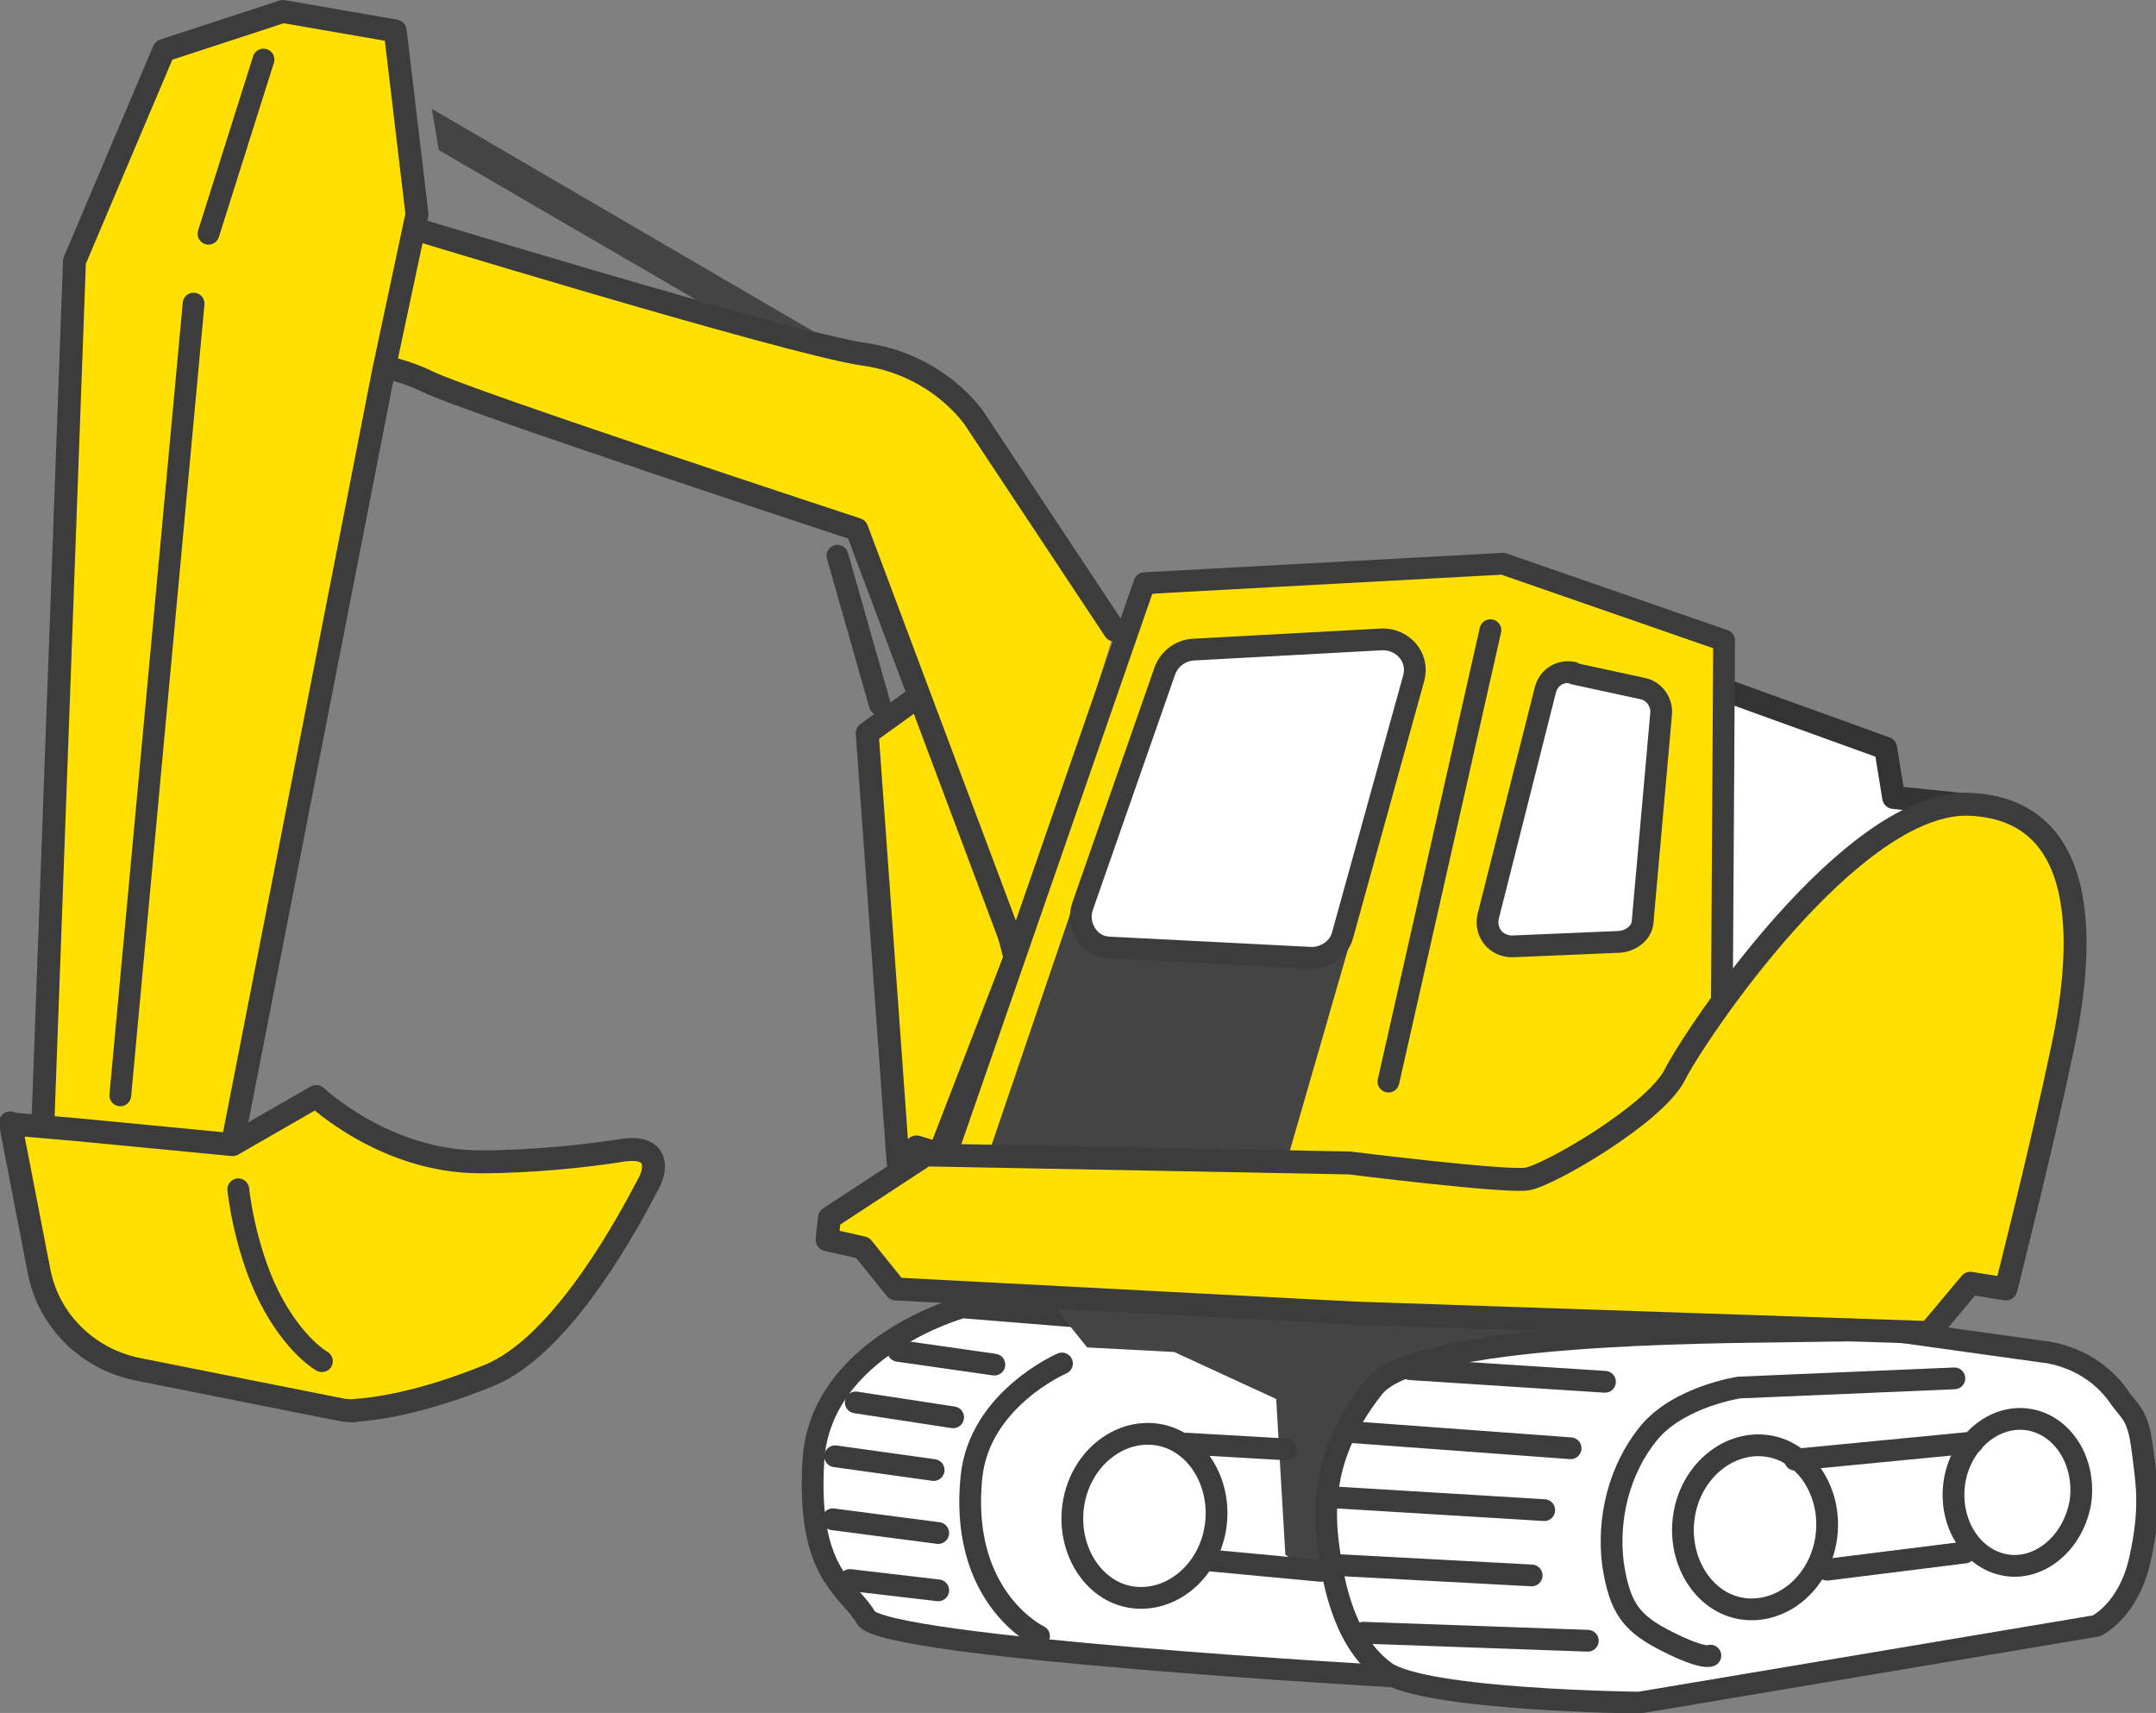 <?xml version="1.0" encoding="UTF-8"?>
<svg id="_レイヤー_2" data-name="レイヤー 2" xmlns="http://www.w3.org/2000/svg" viewBox="0 0 188.2 149.5">
  <rect x="0" y="0" width="188.2" height="149.5" fill="#808080" stroke="none"/>
  <defs>
    <style>
      .cls-1, .cls-2 {
        stroke-width: 1.9px;
      }

      .cls-1, .cls-2, .cls-3 {
        stroke: #3c3c3c;
      }

      .cls-1, .cls-2, .cls-3, .cls-4 {
        stroke-linecap: round;
        stroke-linejoin: round;
      }

      .cls-1, .cls-4 {
        fill: #fff;
      }

      .cls-2 {
        fill: none;
      }

      .cls-5 {
        fill: #444;
      }

      .cls-5, .cls-6 {
        stroke-width: 0px;
      }

      .cls-3 {
        stroke-width: 2px;
      }

      .cls-3, .cls-6 {
        fill: #ffe000;
      }

      .cls-4 {
        stroke: #333;
        stroke-width: 2px;
      }
    </style>
  </defs>
  <g id="_レイヤー_3" data-name="レイヤー 3">
    <g>
      <g>
        <polygon class="cls-3" points="82.5 59.1 75.7 64 78.4 101.5 80 100.1 82 100.7 88.6 83.6 82.5 59.1"/>
        <path class="cls-3" d="M97.3,55l-12.2-18.4s-3.1-4.8-9.8-5.7c-6.7-1-42.3-11.9-42.3-11.9,0,0-5-.5-5.3,3.3s.2,6.4,1.2,7.9,5,1.4,8.4,3.1,37.5,12.9,37.5,12.9l13.8,36.8"/>
        <polygon class="cls-5" points="37.7 9.5 71.3 29.1 61 26.3 38.3 13.1 37.7 9.5"/>
        <path class="cls-1" d="M97.6,115.2l-13.6-1.1s-12.4,3.4-13,13.4,3.1,11.1,4.6,13.7,45.8,5.1,45.8,5.1l-1.8-23.7-22-7.5Z"/>
        <path class="cls-4" d="M150.2,60.1l14.4,5.2.7,4.3,8.8.9s-13.4,3.2-19.8,12.3l-6.4,9.1s.2-2,1.2-4.9,1.2-26.8,1.2-26.8Z"/>
        <polygon class="cls-6" points="81.3 102.3 99.8 51.9 130.3 49.2 150.5 55.9 150.7 91.3 139.5 106.8 81.3 102.3"/>
        <polyline class="cls-2" points="83 99.6 99.9 50.9 131.2 49.2 150.5 55.9 150.3 88.4"/>
        <line class="cls-2" x1="130.1" y1="55" x2="121.2" y2="94.4"/>
        <path class="cls-1" d="M137.4,58.8l6,1.3c1,.2,1.7,1.2,1.6,2.2l-1.6,18c0,1-.9,1.8-2,1.9l-9.4.4c-1.4,0-2.4-1.2-2.1-2.6l5-19.8c.3-1.1,1.3-1.7,2.4-1.5Z"/>
        <polygon class="cls-5" points="94.7 76 86.5 100.1 112.4 101.1 119.5 76.5 94.7 76"/>
        <line class="cls-2" x1="73.1" y1="48.5" x2="76.8" y2="61.5"/>
        <path class="cls-2" d="M106.1,133.3c-.6,3.9-3.9,6.6-7.3,6.1s-5.7-4.2-5.1-8.1,3.9-6.6,7.3-6.1c3.4.5,5.7,4.2,5.1,8.1Z"/>
        <path class="cls-2" d="M92.7,119s-7.2,3.1-7.9,9.9c-1,9.8,4.9,13.4,5.9,13.9"/>
        <line class="cls-2" x1="78.4" y1="117.9" x2="86.8" y2="119.1"/>
        <line class="cls-2" x1="74.7" y1="122.4" x2="83.2" y2="123.7"/>
        <line class="cls-2" x1="72.9" y1="127.1" x2="81.5" y2="128.3"/>
        <line class="cls-2" x1="72.7" y1="132.6" x2="81.9" y2="133.8"/>
        <line class="cls-2" x1="74.2" y1="137.9" x2="81.9" y2="138.8"/>
        <path class="cls-1" d="M104.1,56.7l16.6-.9c1.8,0,3.2,1.6,2.7,3.4l-6.2,22.4c-.3,1.2-1.5,2-2.7,2l-17.6-.9c-1.8,0-3-1.9-2.4-3.6l7.2-20.6c.4-1,1.3-1.7,2.4-1.8Z"/>
        <path class="cls-5" d="M91.6,113.5l3.3,4.1,7.6.4,8.9,4.1.8,13.6,3.6,2.4s-.5-16,4.8-17.4c5.3-1.4,38.2-2.1,38.2-2.1l9.1.2.7-2.4-76.9-2.9Z"/>
        <path class="cls-1" d="M178.5,118l-13.6-1.9s-2.8,0-9,.1c-6.2.1-32.3.1-36,4.9-3.8,4.8-4.5,9.2-4,13.4s1.6,8.9,5,11.4,22.2,2.7,22.2,2.7l39.9-6.7s2.8-1.3,3.8-5.8.6-6.6.2-9.7-1.1-3.1-2.1-4.6c-1.5-2.1-3.8-3.4-6.3-3.8Z"/>
        <path class="cls-2" d="M159.4,134.3c-.6,3.9-3.9,6.6-7.3,6.1-3.4-.5-5.7-4.2-5.1-8.1s3.9-6.6,7.3-6.1,5.7,4.2,5.1,8.1Z"/>
        <path class="cls-2" d="M181.6,131.1c-.6,3.5-3.5,6-6.5,5.5-3-.5-5-3.7-4.5-7.2s3.5-6,6.5-5.5,5,3.7,4.5,7.2Z"/>
        <path class="cls-2" d="M170.6,120.3l-18.8.8s-5.3.8-7.9,4c-2.6,3.2-3.6,7.5-3.1,11.4.6,3.9,1.6,5.2,4.8,6.8,3.2,1.6,3.7,1.2,3.7,1.2"/>
        <line class="cls-2" x1="123.1" y1="119.5" x2="140.1" y2="120.6"/>
        <line class="cls-2" x1="118.1" y1="125" x2="137.1" y2="126.4"/>
        <line class="cls-2" x1="116.7" y1="130.7" x2="134.8" y2="131.8"/>
        <line class="cls-2" x1="116.9" y1="136.6" x2="133.7" y2="137.5"/>
        <line class="cls-2" x1="119" y1="142.5" x2="138.6" y2="143.2"/>
        <line class="cls-2" x1="156.7" y1="127.4" x2="172.2" y2="125.9"/>
        <line class="cls-2" x1="159.5" y1="137" x2="171.5" y2="135.5"/>
        <line class="cls-2" x1="103.6" y1="126" x2="112.3" y2="126.5"/>
        <line class="cls-2" x1="105.7" y1="136.2" x2="115.3" y2="137.1"/>
        <polygon class="cls-3" points="3.7 99.3 6.5 22.8 14.3 4.4 24.7 1 34.5 2.7 36.4 18.7 33.5 32.3 20.2 100.3 6.6 98.9 6.6 98.7 3.7 99.3"/>
        <path class="cls-3" d="M1,98.1l5.8.5,13.5,1.3,7.3-4.2s6,5.7,14.3,5.7c4.6,0,9.2-.5,12.4-1s3.1,1.6,2.2,3.1c-2.7,5.2-8,14.1-13.7,16.5-6.1,2.5-10.2,3-11.9,3.1h0c0,.1-.5,0-.5,0-.2,0-.3,0-.3,0h0c0,0-18.1-3.6-18.1-3.6-4.4-.9-7.8-4.3-8.6-8.6l-2.5-12.9Z"/>
        <path class="cls-3" d="M80.8,100.8l37,.7s13.6,1.7,15.5,1.4,11.2-5.7,12.9-9.1,15.5-24.1,25.8-23.6,10,11.9,8.1,21-5,21.3-5,21.3l-3.1-.5-3.6,4.3-50.1-1.7-40.1-2.1-2.9-3.6-3.1-.7.2-1.9,8.4-5.5Z"/>
      </g>
      <line class="cls-2" x1="23" y1="5.2" x2="18.2" y2="20.4"/>
      <line class="cls-2" x1="16.9" y1="26.5" x2="10.5" y2="95.6"/>
      <path class="cls-2" d="M20.8,103.8s.5,5,2.7,9.4c2.2,4.3,4.6,5.6,4.6,5.6"/>
    </g>
  </g>
</svg>